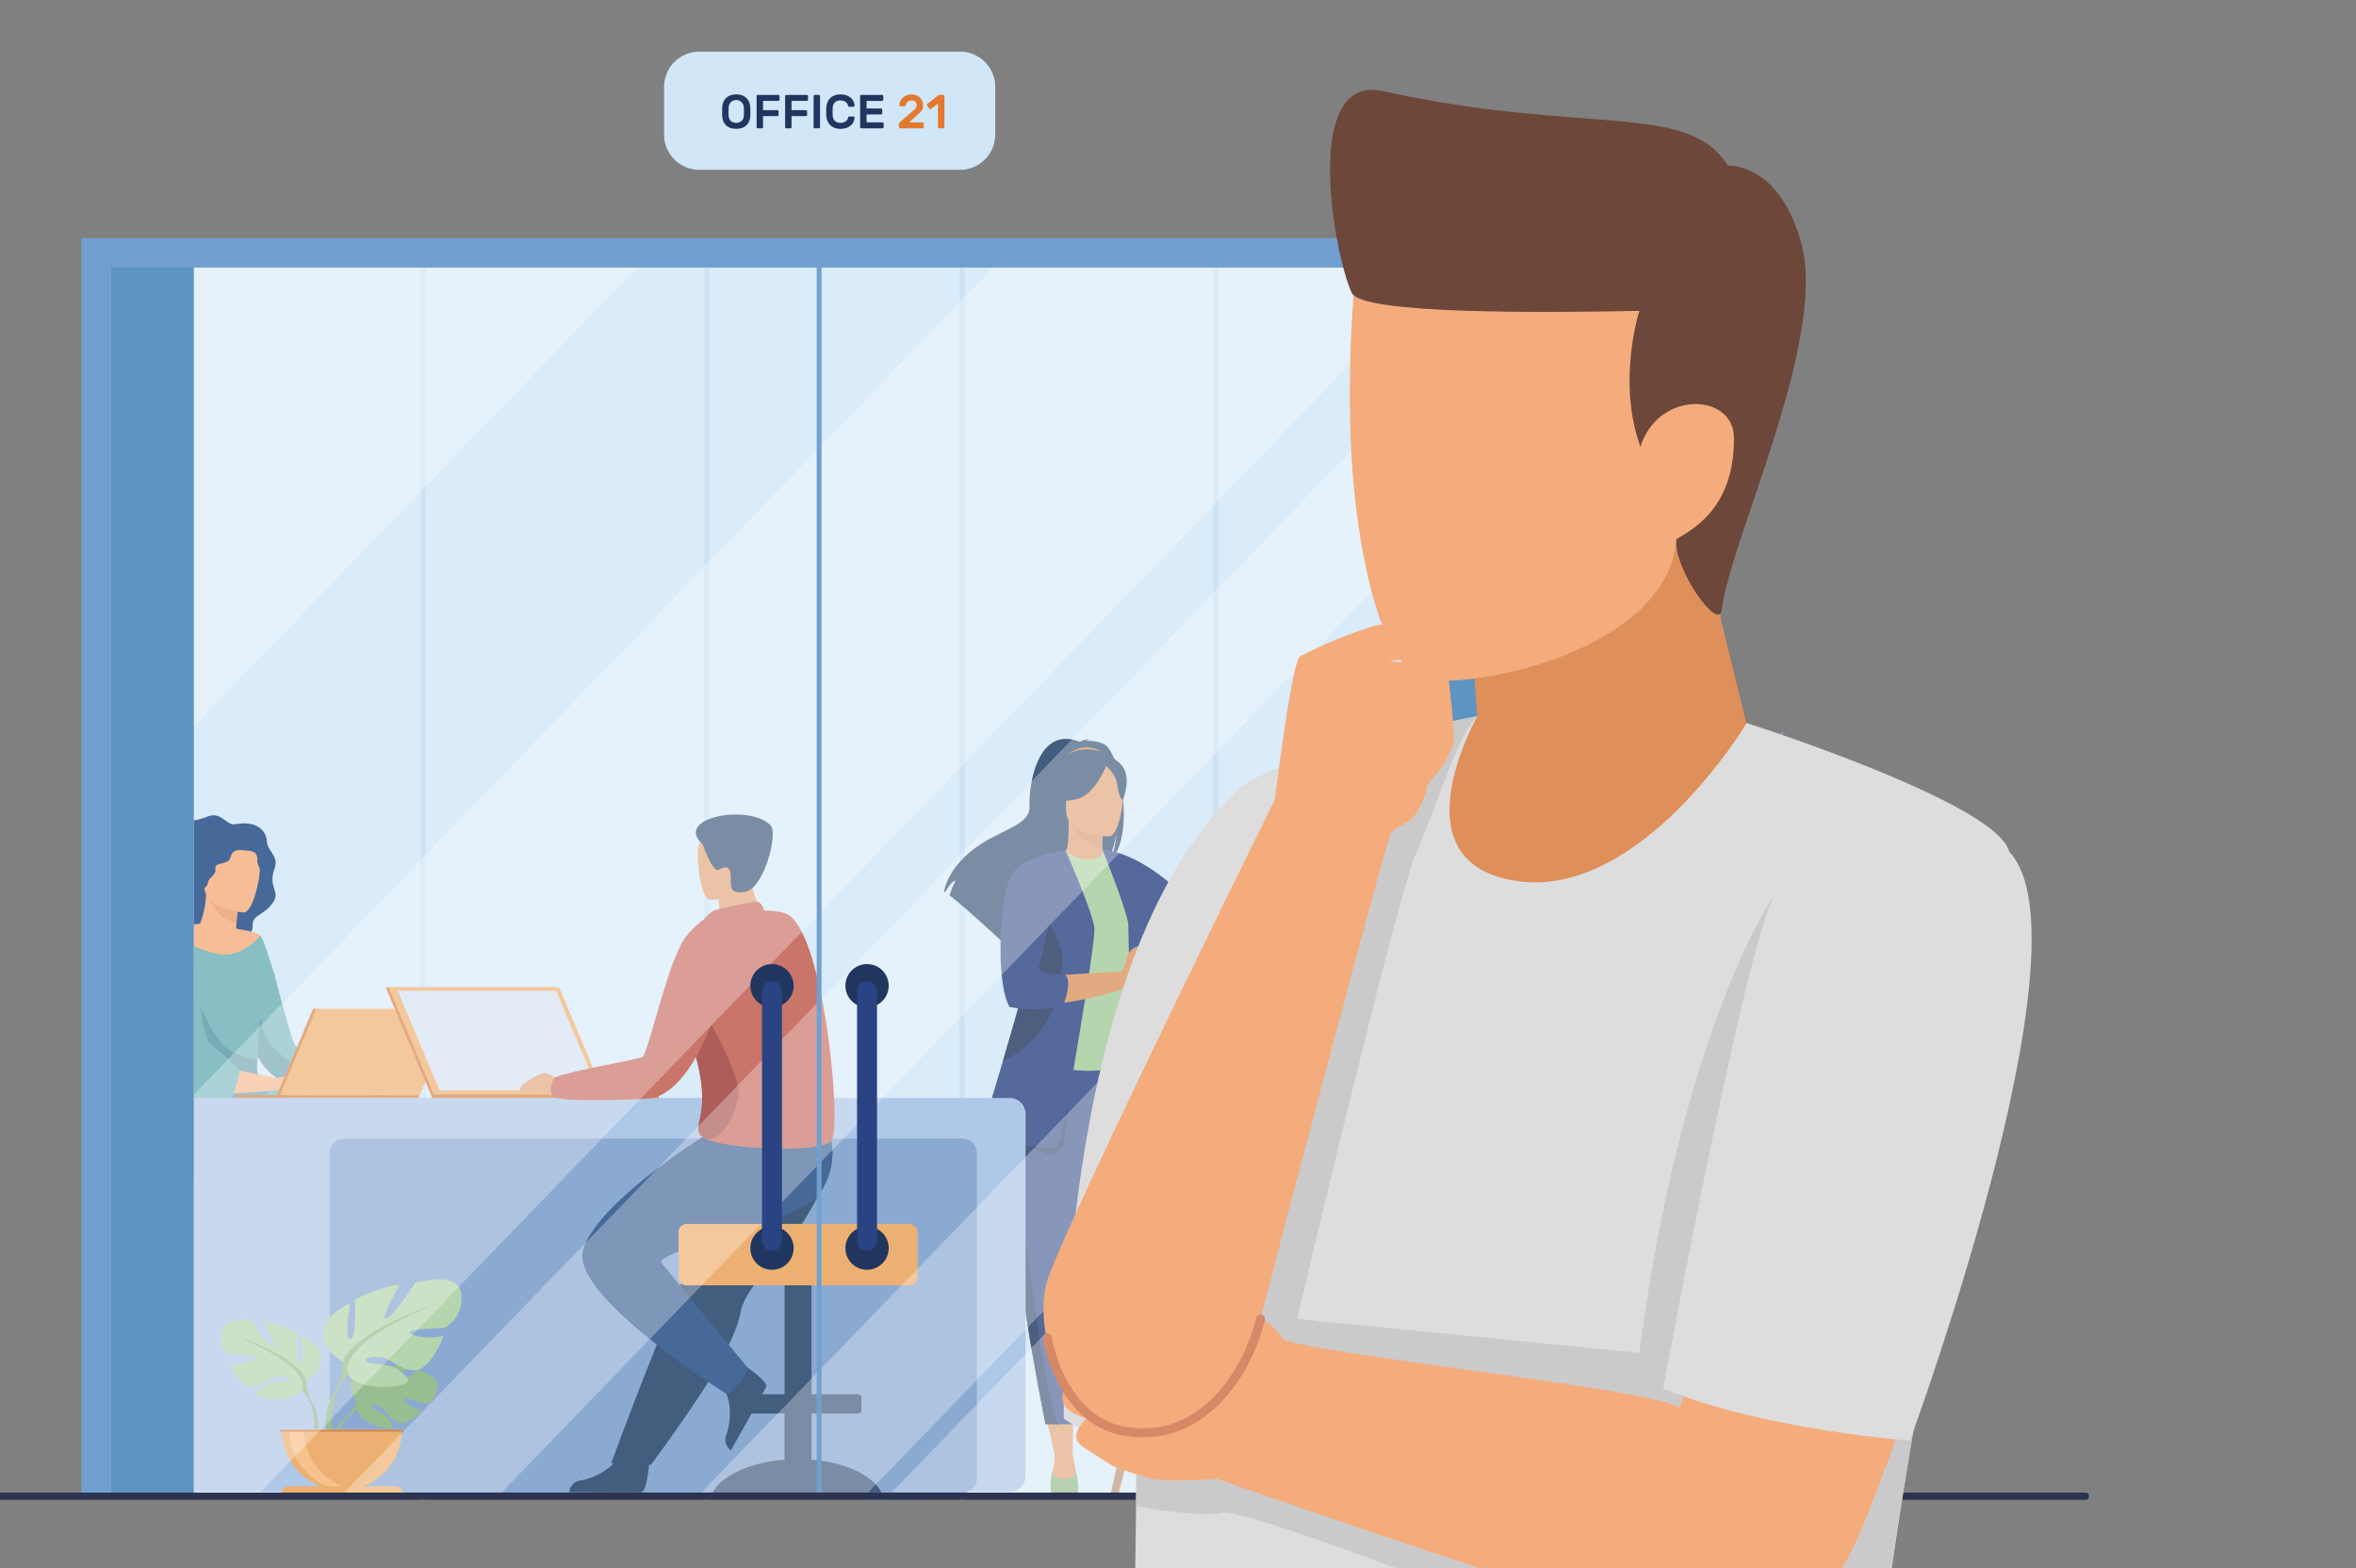<svg xmlns="http://www.w3.org/2000/svg" xmlns:xlink="http://www.w3.org/1999/xlink" width="320" height="213" viewBox="0 0 320 213">
  <rect x="0" y="0" width="320" height="213" fill="#808080" stroke="none"/>
  <defs>
    <clipPath id="clip-path">
      <rect id="長方形_15436" data-name="長方形 15436" width="320" height="213" transform="translate(800 960)" fill="red" opacity="0"/>
    </clipPath>
    <clipPath id="clip-path-2">
      <rect id="長方形_14942" data-name="長方形 14942" width="406.952" height="301.306" fill="rgba(0,0,0,0)"/>
    </clipPath>
    <clipPath id="clip-path-3">
      <rect id="長方形_14920" data-name="長方形 14920" width="320" height="213.333" transform="translate(86.952 5.527)" fill="none"/>
    </clipPath>
    <clipPath id="clip-path-4">
      <rect id="長方形_14932" data-name="長方形 14932" width="169.933" height="167.073" transform="translate(113.295 42.012)" fill="rgba(0,0,0,0)"/>
    </clipPath>
    <clipPath id="clip-path-5">
      <rect id="長方形_14941" data-name="長方形 14941" width="320" height="213.332" transform="translate(86.952 5.528)" fill="rgba(0,0,0,0)"/>
    </clipPath>
    <clipPath id="clip-path-6">
      <rect id="長方形_14934" data-name="長方形 14934" width="169.86" height="166.372" transform="translate(113.277 42.011)" fill="rgba(0,0,0,0)"/>
    </clipPath>
    <clipPath id="clip-path-7">
      <rect id="長方形_14935" data-name="長方形 14935" width="149.393" height="154.65" transform="translate(133.744 53.733)" fill="rgba(0,0,0,0)"/>
    </clipPath>
    <clipPath id="clip-path-8">
      <rect id="長方形_14936" data-name="長方形 14936" width="100.9" height="104.45" transform="translate(182.237 103.933)" fill="rgba(0,0,0,0)"/>
    </clipPath>
    <clipPath id="clip-path-9">
      <rect id="長方形_14937" data-name="長方形 14937" width="169.735" height="166.372" transform="translate(113.277 42.011)" fill="rgba(0,0,0,0)"/>
    </clipPath>
    <clipPath id="clip-path-10">
      <rect id="長方形_14938" data-name="長方形 14938" width="75.055" height="77.696" transform="translate(208.082 130.687)" fill="rgba(0,0,0,0)"/>
    </clipPath>
    <clipPath id="clip-path-11">
      <rect id="長方形_14939" data-name="長方形 14939" width="60.242" height="62.361" transform="translate(113.277 42.011)" fill="rgba(0,0,0,0)"/>
    </clipPath>
  </defs>
  <g id="マスクグループ_27" data-name="マスクグループ 27" transform="translate(-800 -960)" clip-path="url(#clip-path)">
    <g id="グループ_34874" data-name="グループ 34874" transform="translate(713.048 954.334)">
      <g id="グループ_34873" data-name="グループ 34873" clip-path="url(#clip-path-2)">
        <g id="グループ_34850" data-name="グループ 34850">
          <g id="グループ_35077" data-name="グループ 35077">
            <g id="グループ_34848" data-name="グループ 34848" style="isolation: isolate">
              <g id="グループ_34847" data-name="グループ 34847">
                <g id="グループ_34846" data-name="グループ 34846" clip-path="url(#clip-path-3)">
                  <rect id="長方形_14919" data-name="長方形 14919" width="320" height="213.333" transform="translate(86.952 5.527)" fill="none"/>
                </g>
              </g>
            </g>
            <path id="パス_42638" data-name="パス 42638" d="M370.677,116.349c-.086-30.387-13.426-60.28-35.048-79q-3.139-2.718-6.508-5.11A75.119,75.119,0,0,0,278.856,18.2C226.071,22.5,220.534.9,181.938.055,148.586-.676,102.133,5.338,58.806,46.1A211.637,211.637,0,0,0,38.668,68c-48.536,60.61-16.444,140.718-16.444,140.718l36.649.183H353.014s17.807-40.605,17.663-92.557" fill="none"/>
            <path id="パス_42640" data-name="パス 42640" d="M329.121,105.056v97l-7.525,6.7-117.669.635Z" fill="#7da7d8"/>
            <rect id="長方形_14921" data-name="長方形 14921" width="192.503" height="166.896" transform="translate(102.01 42.011)" fill="#d1e6f7"/>
            <rect id="長方形_14922" data-name="長方形 14922" width="0.714" height="167.387" transform="translate(144.073 42.011)" fill="#c1dcf3"/>
            <rect id="長方形_14923" data-name="長方形 14923" width="0.714" height="167.387" transform="translate(182.589 42.011)" fill="#c1dcf3"/>
            <rect id="長方形_14924" data-name="長方形 14924" width="0.714" height="167.387" transform="translate(217.257 42.011)" fill="#c1dcf3"/>
            <rect id="長方形_14925" data-name="長方形 14925" width="0.714" height="167.387" transform="translate(251.737 42.011)" fill="#c1dcf3"/>
            <rect id="長方形_14926" data-name="長方形 14926" width="11.285" height="166.895" transform="translate(283.228 42.011)" fill="#5d94c1"/>
            <rect id="長方形_14927" data-name="長方形 14927" width="11.285" height="166.895" transform="translate(102.01 42.011)" fill="#5d94c1"/>
            <path id="パス_42641" data-name="パス 42641" d="M217.356,28.732H181.922a4.787,4.787,0,0,1-4.774-4.773V17.452a4.788,4.788,0,0,1,4.774-4.774h35.434a4.787,4.787,0,0,1,4.773,4.774v6.507a4.787,4.787,0,0,1-4.773,4.773" fill="#d1e6f7"/>
            <rect id="長方形_14928" data-name="長方形 14928" width="193.438" height="3.999" transform="translate(102.009 38.012)" fill="#71a0d0"/>
            <rect id="長方形_14929" data-name="長方形 14929" width="4" height="170.711" transform="translate(98.01 38.012)" fill="#71a0d0"/>
            <rect id="長方形_14930" data-name="長方形 14930" width="4" height="170.711" transform="translate(294.513 38.012)" fill="#71a0d0"/>
          </g>
        </g>
        <g id="グループ_34852" data-name="グループ 34852">
          <g id="グループ_34851" data-name="グループ 34851" clip-path="url(#clip-path-4)">
            <path id="パス_42642" data-name="パス 42642" d="M228.639,196.467l1.6,6.824,2.4-.014.088-6.81Z" fill="#dc9461"/>
            <path id="パス_42643" data-name="パス 42643" d="M248.849,196.758l4.564,6.533,1.779-2.307-2.747-5.124Z" fill="#dc9461"/>
            <path id="パス_42644" data-name="パス 42644" d="M236.984,106.8a4.62,4.62,0,0,0-2.519-.487,1.177,1.177,0,0,1,.532-.254,3.868,3.868,0,0,0-1.394.367c-6-2.334-6.939,6.585-6.813,8.657s-2.015,2.749-5.135,4.381c-5.953,3.115-6.476,7.286-6.476,7.286.046.028.1.06.146.1.295-.505.9-1.454,1.416-1.6a21.621,21.621,0,0,0-.825,2.029c1.757,1.349,5.042,4.339,7.332,6.459a3.432,3.432,0,0,1,.156-1.313l.282,1.721c1.226,1.137,2.071,1.938,2.071,1.938-.152-1.675,7.5-10.511,11.488-13.158a11.741,11.741,0,0,0,1.342-4.2,11.143,11.143,0,0,1-.816,3.8c3.379-3.142,1.411-14.463-.787-15.725" fill="#13345d"/>
            <path id="パス_42645" data-name="パス 42645" d="M237.008,123.052a5.487,5.487,0,0,1-3.391.626,4.431,4.431,0,0,1-2.259-2.188c.584-.117.752-.926.74-4.406l.263.053,4.434.887s-.1,1.409-.1,2.737c0,1.115.064,2.172.317,2.291" fill="#dc9461"/>
            <path id="パス_42646" data-name="パス 42646" d="M231.994,108.257a3.52,3.52,0,0,1,4.933-.12,18.986,18.986,0,0,0-4.933.12" fill="#db823b"/>
            <path id="パス_42647" data-name="パス 42647" d="M236.8,118.023s-.1,1.41-.1,2.738c-2.481-.072-3.792-2.357-4.33-3.624Z" fill="#ce895c"/>
            <path id="パス_42648" data-name="パス 42648" d="M231.9,116.649a13.234,13.234,0,0,1-1.612-3.85c-.223-1.267.416-5.962,5.087-5.286a6.309,6.309,0,0,1,2.633,1c1.014.692,2.478,2.186.841,6.284l-.425,1.384Z" fill="#13345d"/>
            <path id="パス_42649" data-name="パス 42649" d="M254.468,199.193l-2.35.073-2.544.078a50.837,50.837,0,0,1-9.173-17.2q-.115-.369-.243-.748c-1.8-5.313-5.544-11.982-7.515-18.018-.313-.962-.6-1.867-.848-2.723-.081-.275-.16-.544-.235-.809a64.672,64.672,0,0,1-2.26-12.02l14.231.115a270.313,270.313,0,0,0,10.937,51.254" fill="#2a4483"/>
            <path id="パス_42650" data-name="パス 42650" d="M241.538,139.68c-.036,6.84.993,9.775.993,9.775a18.947,18.947,0,0,1-13.334.825c-.086-.027-5.32-1.234-5.32-1.234.121-.277,1.351-4.9,1.469-5.152a22.617,22.617,0,0,0,2.043-5.935,21.9,21.9,0,0,0,.176-5.73,46.4,46.4,0,0,0-1.756-9,45.888,45.888,0,0,0,5.875-2.028,4.56,4.56,0,0,0,3.169,1.187c1.442-.032,1.91-.655,1.835-1.336,1.537.864,2.764,1.68,2.764,1.68,1.306,2.292,3.956,4.518,4.148,8.034.047.865-2.061,8.722-2.062,8.914" fill="#a3ca9a"/>
            <path id="パス_42651" data-name="パス 42651" d="M237.624,119.281s-5.87.1-5.874-3.6-.765-6.168,2.983-6.387,4.478,1.19,4.776,2.423-.358,7.439-1.885,7.56" fill="#dc9461"/>
            <path id="パス_42652" data-name="パス 42652" d="M237.407,109.207s-1.607,4.333-4.074,4.974-3.537-.027-3.537-.027a12.488,12.488,0,0,0,1.469-4.38s4.93-2.629,6.142-.567" fill="#13345d"/>
            <path id="パス_42653" data-name="パス 42653" d="M237.008,109.559a5.225,5.225,0,0,1,1.493,1.908c.293.941.424,2.877.983,2.811,0,0,1.211-2.945-.15-4.611-1.443-1.767-2.326-.108-2.326-.108" fill="#13345d"/>
            <path id="パス_42654" data-name="パス 42654" d="M230.163,202.909a6.63,6.63,0,0,1-.306,2.8s-.393,1.81,1.372,1.843,2.2-.134,2-1.244-.58-3.029-.58-3.029Z" fill="#dc9461"/>
            <path id="パス_42655" data-name="パス 42655" d="M233.408,208.4a1.166,1.166,0,0,1-.112.059H229.8a.8.8,0,0,1-.1-.059,8.738,8.738,0,0,1,.128-2.617c2.021,1.85,3.286-.046,3.286-.046a9.471,9.471,0,0,1,.29,2.663" fill="#7eac76"/>
            <path id="パス_42656" data-name="パス 42656" d="M259.444,206.631a49.83,49.83,0,0,1-4.252-5.647l-2.419,1.252,5.407,5.13,1.266-.168Z" fill="#dc9461"/>
            <path id="パス_42657" data-name="パス 42657" d="M261.463,208.526h-4.452a6.406,6.406,0,0,1-1.327-2.078,2.18,2.18,0,0,0-1.473-.994v3.037h-.923l-.875-3.229c-.575-1.069-.045-2.039.36-2.883.471,0,1.74.324,4.143,3.06a3.136,3.136,0,0,0,2.528,1.191.211.211,0,0,0,.036.019,3.246,3.246,0,0,1,1.983,1.877" fill="#7eac76"/>
            <path id="パス_42658" data-name="パス 42658" d="M236.688,121.051s3.4,8.475,3.5,10.19.4,28.049.4,28.049-.2,1.211,2.1.706a7.655,7.655,0,0,0,2.9-1.009s-2.2-16.244-1.6-21.894-4.6-14.865-4.6-14.865Z" fill="#2a4483"/>
            <path id="パス_42659" data-name="パス 42659" d="M252.117,199.266l-2.544.079a50.858,50.858,0,0,1-9.172-17.2q-.115-.369-.244-.747c-1.8-5.313-5.544-11.982-7.514-18.019-.314-.961-.6-1.866-.848-2.723-.081-.274-.16-.544-.235-.809l2.1-1.606s6.292,10.291,8.24,19.976c1.692,8.412,8.468,18.535,10.222,21.052" fill="#21365f"/>
            <path id="パス_42660" data-name="パス 42660" d="M279.285,209.029h-.176a.457.457,0,0,1-.442-.56l21.87-96.8h3.09L279.7,208.706a.424.424,0,0,1-.411.323" fill="#ad7d5c"/>
            <path id="パス_42661" data-name="パス 42661" d="M238.448,209.029h-.177a.456.456,0,0,1-.441-.56l21.87-96.8h3.09l-23.931,97.033a.424.424,0,0,1-.411.323" fill="#ad7d5c"/>
            <path id="パス_42662" data-name="パス 42662" d="M275.979,208.591l-14.19-96.918H265.3l11.588,96.9a.414.414,0,0,1-.4.454h0a.5.5,0,0,1-.505-.436" fill="#c08d6b"/>
            <path id="パス_42663" data-name="パス 42663" d="M261.789,111.673l-.966,4.393,14.58,92.286a.789.789,0,0,0,.795.675h.289Z" fill="#8d5f3f"/>
            <path id="パス_42664" data-name="パス 42664" d="M314.738,208.591l-13.767-96.918h3.09l11.587,96.9a.413.413,0,0,1-.4.454h0a.5.5,0,0,1-.505-.436" fill="#c08d6b"/>
            <path id="パス_42665" data-name="パス 42665" d="M300.971,111.673l-1.388,4.393,14.579,92.286a.789.789,0,0,0,.8.675h.289Z" fill="#8d5f3f"/>
            <path id="パス_42666" data-name="パス 42666" d="M305.428,148.413H266.556l.208-2.354h38.872Z" fill="#8d5f3f"/>
            <path id="パス_42667" data-name="パス 42667" d="M249.287,169.518H247.4l13.071-57.845h1.321Z" fill="#ad7d5c"/>
            <path id="パス_42668" data-name="パス 42668" d="M290.418,169.518h-44.2l13.231-57.845h44.619Z" fill="#e0ba9b"/>
            <path id="パス_42669" data-name="パス 42669" d="M288.76,165.916H248.382l12.088-52.848h40.764Z" fill="#e7f0f9"/>
            <path id="パス_42670" data-name="パス 42670" d="M233.875,179.115c.036,4.71-.2,15.538-.807,20.02h-2.253c-1.246,0-1.867-.018-1.867-.018-1.524-7.794-2.607-14.243-3.4-19.8-.648-4.561-1.223-8.47-1.665-11.836-.446-3.387-.756-6.223-.866-8.619-.017-.378-.03-.745-.037-1.1s-.009-.706-.006-1.044l12.295-1.211c-.154,8.252-1.418,20.872-1.4,23.609" fill="#2a4483"/>
            <path id="パス_42671" data-name="パス 42671" d="M230.814,199.136c-1.246,0-1.867-.018-1.867-.018-1.523-7.794-2.607-14.243-3.4-19.8-.647-4.561-1.223-8.471-1.665-11.836-.446-3.387-.755-6.223-.866-8.62l4.512,2.681s-2.88,1.026-1.781,8.795,3.534,27.7,5.063,28.8" fill="#21365f"/>
            <path id="パス_42672" data-name="パス 42672" d="M231.4,158.785s-.866,3.161-3.863,2.757a35.831,35.831,0,0,1-7.257-2.219s1.28-4.088,2.872-9.457c1.928-6.5,4.315-14.881,5.439-20.167a32.7,32.7,0,0,0,.611-3.6l2.487-4.873s3.706,8.4,3.906,10.522-4.195,27.04-4.195,27.04" fill="#2a4483"/>
            <path id="パス_42673" data-name="パス 42673" d="M228.4,131.43l3.281-10.206a50.305,50.305,0,0,0-6.224,2.3,14.709,14.709,0,0,0-2.105,5.6s-.85,9.379,1.048,12.809c0,0,5.993,1.211,15.582-2.119V137.6s-10.488.555-12.635.807Z" fill="#dc9461"/>
            <path id="パス_42674" data-name="パス 42674" d="M231.262,136.185c-.134,3.43-.933,10.089-8.058,13.654-.018.009-.038.019-.057.027,1.928-6.5,4.314-14.88,5.439-20.166,1.309,1.975,2.749,4.6,2.676,6.485" fill="#21365f"/>
            <path id="パス_42675" data-name="パス 42675" d="M231.684,121.224s-6.082.433-7.547,3.729-1.931,14.259-.067,17.488a16.821,16.821,0,0,0,7.107-.119l.168-.033s1.448-3.581.15-4.287c0,0-3.829.2-3.429-1.077s3.618-15.7,3.618-15.7" fill="#2a4483"/>
            <path id="パス_42676" data-name="パス 42676" d="M238.91,138.188a5.315,5.315,0,0,0,1.014-2.067,2.234,2.234,0,0,1,2.173-2.01c1.442-.192,2.062-.212,2.058.2a10.88,10.88,0,0,1-3.247,4.99c-2.07,1.712-2-1.111-2-1.111" fill="#dc9461"/>
            <path id="パス_42677" data-name="パス 42677" d="M125.4,147.606l-.772,4.063c2.933,1.493,10.193,1.563,10.193,1.563l.082-1.445s-9.2-3.594-9.5-4.181" fill="#ea9c68"/>
            <path id="パス_42678" data-name="パス 42678" d="M134.139,151.561a20.867,20.867,0,0,1,3.535.178c.323.216,1.957,2.344,1.694,2.661a1.728,1.728,0,0,1-1.957-.045c-.846-.469-2.771-.979-3.04-1.5a3.053,3.053,0,0,1-.232-1.3" fill="#f4ac7c"/>
            <path id="パス_42679" data-name="パス 42679" d="M123.195,119.782s-.227-2.9-4.363-2.15c-1.093.2-1.845-1.77-3.634-1.069-3.855,1.512-4.081-.483-5.195,2.317-.466,1.172-3.431,2.536-2.526,4.562s-.609,3.388.455,4.975c.551.821.327,2.29,2.926,2.342,1.294.026,3.31,2.448,4.762,2.888s5.815-.194,5.65-2.207c-.128-1.571,1.685-1.44,2.8-3.246.974-1.578-.764-1.975.165-4.526.681-1.87-1.093-2.326-1.039-3.886" fill="#194381"/>
            <path id="パス_42680" data-name="パス 42680" d="M145.931,191.232c-.089.972,1.25,1.208,2.8,1.286s1.082.4,3.208.788,2.977-.2,3.13-.489c.137-.258-.851-.66-1.9-1.115l-.4-.174c-1.185-.526-1.85-1.6-2.774-2.6-.875-.943-1.706-3.962-1.706-3.962l-2.888-.623s.811,2.717,1.092,3.877a3.627,3.627,0,0,1-.295,2.025,3.87,3.87,0,0,0-.266.982" fill="#f4ac7c"/>
            <path id="パス_42681" data-name="パス 42681" d="M148.732,192.518c1.551.078,1.082.4,3.207.788s2.977-.2,3.131-.489c.137-.257-.851-.66-1.9-1.115l-.016.018a5.993,5.993,0,0,1-3.22.039c-1.406-.385-2.765-1.234-3.733-1.508a3.851,3.851,0,0,0-.266.981c-.089.972,1.25,1.208,2.8,1.286" fill="#bd5245"/>
            <path id="パス_42682" data-name="パス 42682" d="M120.634,154.834s15.728.344,19.341,2.647,9.408,29.132,9.408,29.132a2.34,2.34,0,0,1-1.157.377,9.616,9.616,0,0,1-2.378-.36s-8.328-12-8.915-15.028-.443-5.722-1.779-5.795-17.986,2.045-20.505-2.437a10.42,10.42,0,0,1-.436-8.918Z" fill="#13345d"/>
            <path id="パス_42683" data-name="パス 42683" d="M139.327,191.341c-.089.972,1.25,1.208,2.8,1.286s1.082.4,3.208.787,2.976-.2,3.13-.488c.137-.258-.851-.66-1.9-1.115l-.4-.174c-1.185-.526-1.85-1.6-2.774-2.595-.875-.943-1.706-3.962-1.706-3.962l-2.888-.623s.811,2.717,1.092,3.877a3.627,3.627,0,0,1-.295,2.025,3.859,3.859,0,0,0-.266.982" fill="#f4ac7c"/>
            <path id="パス_42684" data-name="パス 42684" d="M142.128,192.627c1.551.078,1.082.4,3.208.788s2.976-.2,3.13-.489c.137-.257-.851-.66-1.9-1.115l-.016.018a5.99,5.99,0,0,1-3.219.039c-1.406-.385-2.766-1.234-3.734-1.508a3.851,3.851,0,0,0-.266.981c-.089.972,1.25,1.208,2.8,1.286" fill="#bd5245"/>
            <path id="パス_42685" data-name="パス 42685" d="M114.152,154.834s17.049.815,20.57,3.259S143,187.573,143,187.573a2.34,2.34,0,0,1-1.17.331,9.6,9.6,0,0,1-2.363-.454s-7.859-12.322-8.328-15.367-.223-5.735-1.555-5.86-18.051,1.336-20.395-3.242,4.963-8.147,4.963-8.147" fill="#194381"/>
            <path id="パス_42686" data-name="パス 42686" d="M109.049,132.831l.022-.026a2.639,2.639,0,0,1,.475-.42l.006,0h0a9.535,9.535,0,0,1,3.881-1.193h0s.272-.026.7-.046a13.118,13.118,0,0,0,.813-3.967l.247.068,4.148,1.124s-.184,1.329-.27,2.588c-.019.276-.033.548-.039.8.12.045.231.088.329.129h0s2.372.283,2.933.892,1.684,4.668,1.966,5.386l-15.97.263s-.4-4.214.754-5.6" fill="#f4ac7c"/>
            <path id="パス_42687" data-name="パス 42687" d="M108.459,161.685c1.924.184,8.485-3.842,10.5-5.033a10.024,10.024,0,0,1,3.31-.971c1.506-.249,2.913-.417,3.364-.96.536-.649-1.04-1.366-2.307-2.11a3.507,3.507,0,0,1-1.374-1.143,4.434,4.434,0,0,1-.034-1.8v0c.016-.157.036-.322.057-.491a7.875,7.875,0,0,0,3.307,3.358c.915.224,1.863-.8,2.562-1.777.521-.732.9-1.437,1.023-1.572.283-.315-1.139-.942-1.722-1.413s-2.874-9.6-2.874-9.6c-.283-.72-1.4-4.776-1.966-5.387,0,0-2.189,2.7-5.027,2.545-2.818-.152-7.644-2.9-7.718-2.942h0l-.006,0-.5.448c-1.155,1.38-.754,5.6-.754,5.6s2.208,9.833,2.208,10.825c0,1.82-1.489,6-2.2,9.017-.452,1.908-.592,3.345.154,3.416" fill="#69afb6"/>
            <path id="パス_42688" data-name="パス 42688" d="M119.346,128.365s-.184,1.33-.27,2.588c-2.348-.225-3.448-2.476-3.878-3.712Z" fill="#ea9c68"/>
            <path id="パス_42689" data-name="パス 42689" d="M120.053,129.61s-5.572-.282-5.344-3.784-.339-5.9,3.228-5.865,4.171,1.414,4.376,2.6-.805,7.031-2.26,7.048" fill="#f4ac7c"/>
            <path id="パス_42690" data-name="パス 42690" d="M123.32,152.61c1.438,2.479-3.9,3.224-4.788,3.749-2.009,1.19-8.15,5.509-10.073,5.326-.746-.071-.606-1.509-.156-3.417.712-3.012,2.2-7.2,2.2-9.015a53.2,53.2,0,0,1,.763-6.029l2.314-2.245s2.482,6.476,4.846,7.537a19.762,19.762,0,0,0,3.484,1.146,4.444,4.444,0,0,0,.036,1.8,3.464,3.464,0,0,0,1.373,1.143" fill="#5796a5"/>
            <path id="パス_42691" data-name="パス 42691" d="M112.57,134.77s-1.826-2.859-3.739-.555,1.36,18.768,4.2,19.614c3.149.939,12.249-.151,12.249-.151l-.176-1.436s-9.686-1.876-10.089-2.4-1.435-14.807-2.441-15.073" fill="#f4ac7c"/>
            <path id="パス_42692" data-name="パス 42692" d="M120.287,121.208s-1.332-.314-1.767.34-.124,1.021-1.1,1.3-1.3.256-1.2.942-.976,1.2-1.023,1.747a.955.955,0,0,1-.92.863c-.428.04-.233-7.084,1.418-7.4a5.515,5.515,0,0,1,3.731.451,4.692,4.692,0,0,1,.861,1.76" fill="#194381"/>
            <path id="パス_42693" data-name="パス 42693" d="M120.287,121.208s1.295-.091,1.528.654-.077.923.253,1.374a1.8,1.8,0,0,1,.139,1.252s2.562-4.765-.139-5.079-2.629.242-1.781,1.8" fill="#194381"/>
            <path id="パス_42694" data-name="パス 42694" d="M119.5,151.055s-.523,4.833-3.165,5.385-6.4-2.078-7.612-10.608-1.26-12.855,1.537-12.639,3.892,2.76,3.821,5.793c-.074,3.153.384,7.813,1.666,8.655a34.13,34.13,0,0,1,3.753,3.414" fill="#69afb6"/>
            <path id="パス_42695" data-name="パス 42695" d="M121.913,149.663v0c.016-.157.036-.322.057-.491a7.867,7.867,0,0,0,3.306,3.358c.916.225,1.864-.8,2.563-1.777-1.307-.672-4.9-2.777-5.239-5.787-.415-3.686-.689,4.7-.689,4.7Z" fill="#5796a5"/>
            <path id="パス_42696" data-name="パス 42696" d="M124.31,152.156a20.905,20.905,0,0,1,3.51-.463c.356.155,2.34,1.953,2.137,2.313a1.729,1.729,0,0,1-1.934.308c-.915-.308-2.9-.462-3.255-.925a3.039,3.039,0,0,1-.458-1.233" fill="#f4ac7c"/>
            <path id="パス_42697" data-name="パス 42697" d="M125.287,154.43h-.737l4.926-11.724h.737Z" fill="#ce6518"/>
            <path id="パス_42698" data-name="パス 42698" d="M124.964,154.43h18.984l4.926-11.724H129.89Z" fill="#e79e4f"/>
            <path id="パス_42699" data-name="パス 42699" d="M118.98,154.807H143.8l.15-.377H118.98Z" fill="#ce6518"/>
            <path id="パス_42700" data-name="パス 42700" d="M224.079,154.808H94.886A2.189,2.189,0,0,0,92.715,157v49.112a2.189,2.189,0,0,0,2.171,2.193H224.079a2.189,2.189,0,0,0,2.171-2.193V157a2.189,2.189,0,0,0-2.171-2.193" fill="#9cbae1"/>
            <path id="パス_42701" data-name="パス 42701" d="M217.69,160.332H133.682a1.969,1.969,0,0,0-1.953,1.973v44.172a1.968,1.968,0,0,0,1.953,1.972H217.69a1.968,1.968,0,0,0,1.953-1.972V162.3a1.969,1.969,0,0,0-1.953-1.973" fill="#6e95c7"/>
            <path id="パス_42702" data-name="パス 42702" d="M143.658,191.809s-2.85,2.14-3.4,2.011,2.082-2.311,2.082-2.311c-.992-.482-4.079-.18-4.079-.18s-.705,2.647-1.212,2.383.738-2.216.738-2.216a5.222,5.222,0,0,0-2.462.762c-1.857,1.481.122,3.812.122,3.812a5.7,5.7,0,0,1-1.554,2.2,4.958,4.958,0,0,0-1.791,3.485l.3.028a8.668,8.668,0,0,1,1.358-3.066c.034-.036.083-.087.144-.149.143-.134.243-.234.31-.308a4.446,4.446,0,0,1,1.328-1.014.542.542,0,0,1-.012-.148c0,.048.008.1.012.148.1,1.178,2.363,2.207,3.755,2.419s.962-.366.482-1.224-2-1.241-2.344-1.635.37-.4,1.209-.009.953,1.419,2.3,2.07,3.371-1.6,3.371-1.6c-1.072-.055-2.6-1.231-2.549-1.591s2.6.621,3.035.668,1.425-.5,1.578-2.27-2.719-2.263-2.719-2.263" fill="#7eac76"/>
            <path id="パス_42703" data-name="パス 42703" d="M128.524,193.138s3.148-1.781,1.679-4.2a6.275,6.275,0,0,0-2.434-1.865s.671,3.6,0,3.689-.462-4.069-.462-4.069-3.315-1.611-4.616-1.484c0,0,2.056,3.517,1.385,3.434S121.1,185,121.1,185s-3.4-.635-3.945,1.4.336,3.053.84,3.179,3.735.085,3.651.51-2.266,1.1-3.484.72c0,0,1.343,3.349,3.106,3.18s2.308-1.272,3.4-1.357,1.889.211,1.343.508-2.392.1-3.273.855-1.6,1.222.042,1.561,4.574.128,5.162-1.144Z" fill="#a3ca9a"/>
            <path id="パス_42704" data-name="パス 42704" d="M129.363,196.233a6.818,6.818,0,0,1-.839-3.094c-1.007-3.222-9.82-6.105-9.82-6.105,11.2,4.578,9.232,7.376,9.232,7.376a5.334,5.334,0,0,1,1.069,1.677c.045.111.116.264.221.473.043.094.077.171.1.224a10.35,10.35,0,0,1,.272,3.977l.349.094a5.92,5.92,0,0,0-.584-4.622" fill="#7eac76"/>
            <path id="パス_42705" data-name="パス 42705" d="M133.531,190.683s-4.149-2.347-2.213-5.532a8.244,8.244,0,0,1,3.209-2.458s-.885,4.749,0,4.861.608-5.364.608-5.364,4.37-2.124,6.085-1.956c0,0-2.71,4.638-1.825,4.526s3.927-4.8,3.927-4.8,5.471-1.641,6.19,1.041a4.552,4.552,0,0,1-2.1,4.993c-.664.168-4.923.112-4.813.671s2.983.946,4.587.444c0,0-1.766,4.92-4.089,4.7s-3.042-1.677-4.481-1.789-2.489.28-1.77.671,3.153.128,4.315,1.126,2.1,1.612-.055,2.059-6.03.168-6.805-1.509Z" fill="#a3ca9a"/>
            <path id="パス_42706" data-name="パス 42706" d="M146.476,182.637s-11.617,3.8-12.945,8.046a8.978,8.978,0,0,1-1.106,4.079,7.856,7.856,0,0,0-.972,6.232l.663-.264a13.635,13.635,0,0,1,.357-5.241c.031-.07.076-.172.133-.3.138-.274.232-.476.291-.623a7.021,7.021,0,0,1,1.409-2.21s-2.6-3.688,12.17-9.723" fill="#7eac76"/>
            <path id="パス_42707" data-name="パス 42707" d="M133.391,208.109a8.168,8.168,0,0,0,8.127-8.209H125.264a8.168,8.168,0,0,0,8.127,8.209" fill="#e79e4f"/>
            <path id="パス_42708" data-name="パス 42708" d="M135.391,208.046a8.022,8.022,0,0,1-1.01.063,8.168,8.168,0,0,1-8.126-8.209h2.019a8.182,8.182,0,0,0,7.117,8.146" fill="#f6b373"/>
            <path id="パス_42709" data-name="パス 42709" d="M140.628,207.545H126.155a1.008,1.008,0,0,0-1,1.013h16.479a1.008,1.008,0,0,0-1-1.013" fill="#e79e4f"/>
            <path id="パス_42710" data-name="パス 42710" d="M141.579,199.9H125.122a.126.126,0,0,0,0,.252h16.457a.126.126,0,0,0,0-.252" fill="#ce6518"/>
            <path id="パス_42711" data-name="パス 42711" d="M168.617,154.332H145.464l-6.112-14.546h23.153Z" fill="#ce6518"/>
            <path id="パス_42712" data-name="パス 42712" d="M169.019,154.332H145.866l-6.112-14.546h23.153Z" fill="#e79e4f"/>
            <path id="パス_42713" data-name="パス 42713" d="M168.169,153.771H146.654l-5.68-13.517h21.515Z" fill="#cddcf0"/>
            <path id="パス_42714" data-name="パス 42714" d="M176.443,154.8H145.65l-.185-.468h30.978Z" fill="#ce6518"/>
            <path id="パス_42715" data-name="パス 42715" d="M188.967,125.44a2.869,2.869,0,0,0,.141-.82c.1-3.512.9-5.844-2.661-6.157s-4.29,1.006-4.607,2.17.136,7.084,1.584,7.241a9.909,9.909,0,0,0,1.129-.033c.031.386.085,1.054.145,1.79.115,1.406.252,3.054.292,3.432l3.935-.2L191,130.253a11.631,11.631,0,0,1-2.037-4.813" fill="#dc9461"/>
            <path id="パス_42716" data-name="パス 42716" d="M196.622,170.717a33.315,33.315,0,0,1-2.589,3.741c-2.848,3.633-5.949,6.628-6.489,9.458a12.864,12.864,0,0,1-.5,1.812c-.225.649-.5,1.331-.826,2.036a62.915,62.915,0,0,1-4.821,8.325c-3.12,4.669-6.054,8.566-6.054,8.566l-5.38-.232c.215-.544,2.562-6.992,5.7-14.872,1.275-3.2,2.63-6.6,3.938-9.882q.261-.657.521-1.307c.4-1,.793-1.993,1.177-2.955,2.948-7.4,5.3-13.29,5.3-13.29s11.78-4.508,13-1.587c1.009,2.408.187,4.768-2.977,10.187" fill="#13345d"/>
            <path id="パス_42717" data-name="パス 42717" d="M175.174,203.826s-.275,4.485-1.134,4.549c-.114.008-4.357.008-4.357.008l-5.415-.031a1.769,1.769,0,0,1,1.618-1.6c1.583-.279,4.233-1.4,5.192-3.516,1.008-2.223,4.1.587,4.1.587" fill="#13345d"/>
            <path id="パス_42718" data-name="パス 42718" d="M187.633,190.855s3.741,2.429,3.379,3.218c-.048.1-2.117,3.846-2.117,3.846l-2.668,4.761a1.782,1.782,0,0,1-.59-2.206c.53-1.532.851-4.416-.509-6.292-1.429-1.974,2.5-3.327,2.5-3.327" fill="#13345d"/>
            <path id="パス_42719" data-name="パス 42719" d="M184.1,129.281c.086-.032,5.319-1.3,5.869-1.081s.826,1.328.826,1.328l-8.529,1.482a4.213,4.213,0,0,1,1.834-1.729" fill="#bd5245"/>
            <path id="パス_42720" data-name="パス 42720" d="M182.371,120.324s1.378,3.885,2.148,3.5,1.474-.712,1.666.518-.577,2.914,1.988,2.461,4.473-7.947,3.462-9c-2.917-3.043-13.271-1.068-9.264,2.526" fill="#13345d"/>
            <path id="パス_42721" data-name="パス 42721" d="M182.363,160.111s-14.581,9.17-16.231,15.423,19.67,19.591,19.67,19.591,2.338-2.084,2.751-3.612c0,0-9.637-11.663-11.728-14.278-1.284-1.6,18.984-5.558,21.46-9.449a9.592,9.592,0,0,0,1.589-7.163Z" fill="#194381"/>
            <path id="パス_42722" data-name="パス 42722" d="M163.372,152.928s-1.772-1.683-2.616-1.506a8.957,8.957,0,0,0-2.876,1.647c-.279.326-.529.857.178.984s.744.146.744.146a7.122,7.122,0,0,1,1.71-.4c.272.084,1.213,1.03,1.981.6a2.087,2.087,0,0,0,.879-1.477" fill="#dc9461"/>
            <path id="パス_42723" data-name="パス 42723" d="M199.874,160.623c-1.407,1.68-13.385,1.242-16.894-.176a2.5,2.5,0,0,1-.618-.335c-2.063-1.668,2.594-3.133-2.613-15.841l-.008-.019c-3.273-9.407,1.036-12.138,2.548-13.527,0,0,7.313-2.244,11.3-1,5.181,1.622,7.795,29.088,6.282,30.894" fill="#bd5245"/>
            <path id="パス_42724" data-name="パス 42724" d="M187.28,154.386c-.237,1.73-1.615,6-4.3,6.061a2.472,2.472,0,0,1-.617-.335c-2.064-1.668,2.593-3.132-2.614-15.841l-.007-.018c.87-.6,2.28-1.289,3.2-.242,1.406,1.6,4.585,8.583,4.341,10.375" fill="#993631"/>
            <path id="パス_42725" data-name="パス 42725" d="M182.266,131.01s-2.176,1.178-3.723,5c-1.6,3.956-3.725,12.825-4.31,13.211s-9.367,1.784-11.981,2.812c0,0-1.028,1.859-.056,2.627s12.733.345,13.445.16c5.938-1.554,9.058-13.387,9.766-15.205s-3.141-8.608-3.141-8.608" fill="#bd5245"/>
            <path id="パス_42726" data-name="パス 42726" d="M197.177,203.943v-6.266h6.334a.452.452,0,0,0,.449-.453v-1.705a.452.452,0,0,0-.449-.453h-6.334V174.874a1.2,1.2,0,0,0-1.193-1.2h-1.279a1.2,1.2,0,0,0-1.193,1.2v20.192h-6.334a.452.452,0,0,0-.449.453v1.705a.452.452,0,0,0,.449.453h6.334v6.266c-4.678.357-8.678,2.242-9.729,4.44h22.872c-1.052-2.2-4.8-4.083-9.478-4.44" fill="#13345d"/>
            <path id="パス_42727" data-name="パス 42727" d="M210.477,171.925H180.212a1.109,1.109,0,0,0-1.1,1.111v6.115a1.109,1.109,0,0,0,1.1,1.111h30.265a1.109,1.109,0,0,0,1.1-1.111v-6.115a1.109,1.109,0,0,0-1.1-1.111" fill="#e79e4f"/>
            <path id="パス_42728" data-name="パス 42728" d="M249.8,129.518c-2.089-2.465-7.5-7.811-13.087-8.467l4.82,9.485a4.2,4.2,0,0,0,1.7,2.572,27.805,27.805,0,0,0,7.941,3.347,41.654,41.654,0,0,0,7.125-4.373c1.291-.956,3.561-4.6,3.561-4.6l-.612-2.069s-3.853,2.176-5.23,2.8c-.784.358-2.59,1.212-3.863,1.815a1.972,1.972,0,0,1-2.353-.512" fill="#2a4483"/>
            <path id="パス_42729" data-name="パス 42729" d="M261.246,125.411a3.669,3.669,0,0,1,4.106-2.587c.377.119,1.476.562.774,1.751-.519.876-.743.424-1.558,1.6a2.586,2.586,0,0,1-2.71,1.3Z" fill="#dc9461"/>
            <path id="パス_42730" data-name="パス 42730" d="M262.85,118.41l5.191,1.734-1.043.877,4.492,4.749,3.937-3.414,15.714,13.006-.138,0h-3.915l-11.623-9.619-4.15,3.6-6.3-6.657-1.124.947Z" fill="#6994cd"/>
            <path id="パス_42731" data-name="パス 42731" d="M262.89,150.837a9.3,9.3,0,0,1,8.493-9.945,9.123,9.123,0,0,1,9.709,8.606,9.3,9.3,0,0,1-8.492,9.946,9.125,9.125,0,0,1-9.71-8.607" fill="#d87d16"/>
            <path id="パス_42732" data-name="パス 42732" d="M261.932,150.357a9.3,9.3,0,0,1,8.493-9.945,9.124,9.124,0,0,1,9.709,8.606,9.3,9.3,0,0,1-8.492,9.946,9.125,9.125,0,0,1-9.71-8.607" fill="#f5b341"/>
            <path id="パス_42733" data-name="パス 42733" d="M271.6,158.249a8.124,8.124,0,0,1-6.026-2.045,8.427,8.427,0,0,1-2.821-5.8,8.561,8.561,0,0,1,2.037-6.155,8.251,8.251,0,0,1,5.7-2.906,8.119,8.119,0,0,1,6.026,2.044,8.43,8.43,0,0,1,2.82,5.8,8.563,8.563,0,0,1-2.036,6.155,8.256,8.256,0,0,1-5.7,2.907m-1.076-16.4a7.758,7.758,0,0,0-5.361,2.733,8.053,8.053,0,0,0-1.915,5.788,7.925,7.925,0,0,0,2.652,5.451,7.631,7.631,0,0,0,5.667,1.922,7.754,7.754,0,0,0,5.36-2.733,8.047,8.047,0,0,0,1.916-5.787,7.931,7.931,0,0,0-2.653-5.452,7.632,7.632,0,0,0-5.666-1.922" fill="#f39f1f"/>
            <path id="パス_42734" data-name="パス 42734" d="M272.342,152.166a1.417,1.417,0,0,0-.052-.489,1.013,1.013,0,0,0-.23-.393,1.908,1.908,0,0,0-.431-.336,5,5,0,0,0-.655-.314,13.121,13.121,0,0,1-1.208-.566,4.155,4.155,0,0,1-.918-.659,2.441,2.441,0,0,1-.572-.843,2.843,2.843,0,0,1,.083-2.128,2.362,2.362,0,0,1,.594-.775,2.891,2.891,0,0,1,.891-.514,3.779,3.779,0,0,1,1.14-.22l.071-1.4,1.109.053L272.092,145a3.38,3.38,0,0,1,1.064.373,2.666,2.666,0,0,1,.794.669,2.717,2.717,0,0,1,.476.94,3.588,3.588,0,0,1,.124,1.194l-2-.094a1.743,1.743,0,0,0-.284-1.195,1.159,1.159,0,0,0-.9-.434,1.466,1.466,0,0,0-.542.064,1.015,1.015,0,0,0-.383.225.971.971,0,0,0-.233.354,1.446,1.446,0,0,0-.092.45,1.31,1.31,0,0,0,.047.443.952.952,0,0,0,.22.376,1.9,1.9,0,0,0,.435.336,6.166,6.166,0,0,0,.681.338q.66.288,1.2.583a4.164,4.164,0,0,1,.915.665,2.509,2.509,0,0,1,.572.846,2.866,2.866,0,0,1-.088,2.141,2.343,2.343,0,0,1-.6.768,2.8,2.8,0,0,1-.9.5,4.131,4.131,0,0,1-1.147.209l-.065,1.306-1.1-.051.065-1.3a4.6,4.6,0,0,1-1.1-.308,2.953,2.953,0,0,1-.924-.613,2.679,2.679,0,0,1-.618-.967,3.325,3.325,0,0,1-.182-1.364l2,.094a2.047,2.047,0,0,0,.089.784,1.3,1.3,0,0,0,.318.515,1.226,1.226,0,0,0,.475.286,2.091,2.091,0,0,0,.554.1,1.733,1.733,0,0,0,.576-.058,1.177,1.177,0,0,0,.425-.217.96.96,0,0,0,.267-.346,1.2,1.2,0,0,0,.106-.446" fill="#f39f1f"/>
            <path id="パス_42735" data-name="パス 42735" d="M240.513,153.267l-.1,5.762a1.107,1.107,0,0,0,1.127,1.13,6.875,6.875,0,0,0,3.047-.7,5.5,5.5,0,0,1-3.42,1.032,1.379,1.379,0,0,1-1.373-1.556Z" fill="#21365f"/>
            <path id="パス_42736" data-name="パス 42736" d="M232.017,155.216l-.951,5.155a1.514,1.514,0,0,1-1.618,1.24l-3.044-.27,2.691.993a1.786,1.786,0,0,0,2.391-1.522Z" fill="#21365f"/>
          </g>
        </g>
        <g id="グループ_34872" data-name="グループ 34872">
          <g id="グループ_34871" data-name="グループ 34871" clip-path="url(#clip-path-5)">
            <g id="グループ_34855" data-name="グループ 34855" opacity="0.2">
              <g id="グループ_34854" data-name="グループ 34854">
                <g id="グループ_34853" data-name="グループ 34853" clip-path="url(#clip-path-6)">
                  <rect id="長方形_14933" data-name="長方形 14933" width="169.859" height="166.372" transform="translate(113.278 42.011)" fill="#fff"/>
                </g>
              </g>
            </g>
            <g id="グループ_34858" data-name="グループ 34858" opacity="0.3">
              <g id="グループ_34857" data-name="グループ 34857">
                <g id="グループ_34856" data-name="グループ 34856" clip-path="url(#clip-path-7)">
                  <path id="パス_42737" data-name="パス 42737" d="M283.137,75.838v-22.1L133.744,208.383H155.1Z" fill="#fff"/>
                </g>
              </g>
            </g>
            <g id="グループ_34861" data-name="グループ 34861" opacity="0.3">
              <g id="グループ_34860" data-name="グループ 34860">
                <g id="グループ_34859" data-name="グループ 34859" clip-path="url(#clip-path-8)">
                  <path id="パス_42738" data-name="パス 42738" d="M283.137,127.38V103.933l-100.9,104.45h22.65Z" fill="#fff"/>
                </g>
              </g>
            </g>
            <g id="グループ_34864" data-name="グループ 34864" opacity="0.3">
              <g id="グループ_34863" data-name="グループ 34863">
                <g id="グループ_34862" data-name="グループ 34862" clip-path="url(#clip-path-9)">
                  <path id="パス_42739" data-name="パス 42739" d="M221.811,42.011,113.278,154.363v54.02H122.3L283.012,42.011Z" fill="#fff"/>
                </g>
              </g>
            </g>
            <g id="グループ_34867" data-name="グループ 34867" opacity="0.3">
              <g id="グループ_34866" data-name="グループ 34866">
                <g id="グループ_34865" data-name="グループ 34865" clip-path="url(#clip-path-10)">
                  <path id="パス_42740" data-name="パス 42740" d="M208.082,208.383h75.055v-77.7Z" fill="#fff"/>
                </g>
              </g>
            </g>
            <g id="グループ_34870" data-name="グループ 34870" opacity="0.3">
              <g id="グループ_34869" data-name="グループ 34869">
                <g id="グループ_34868" data-name="グループ 34868" clip-path="url(#clip-path-11)">
                  <path id="パス_42741" data-name="パス 42741" d="M173.519,42.011H113.278v62.361Z" fill="#fff"/>
                </g>
              </g>
            </g>
            <rect id="長方形_14940" data-name="長方形 14940" width="0.652" height="166.372" transform="translate(197.881 42.011)" fill="#71a0d0"/>
            <path id="パス_42742" data-name="パス 42742" d="M194.747,139.564a2.94,2.94,0,1,1-2.94-2.94,2.94,2.94,0,0,1,2.94,2.94" fill="#21365f"/>
            <path id="パス_42743" data-name="パス 42743" d="M194.747,175.208a2.94,2.94,0,1,1-2.94-2.94,2.94,2.94,0,0,1,2.94,2.94" fill="#21365f"/>
            <path id="パス_42744" data-name="パス 42744" d="M191.807,175.533h0a1.358,1.358,0,0,1-1.358-1.358V140.342a1.358,1.358,0,1,1,2.716,0v33.833a1.358,1.358,0,0,1-1.358,1.358" fill="#2a4483"/>
            <path id="パス_42745" data-name="パス 42745" d="M207.657,139.564a2.94,2.94,0,1,1-2.94-2.94,2.94,2.94,0,0,1,2.94,2.94" fill="#21365f"/>
            <path id="パス_42746" data-name="パス 42746" d="M207.657,175.208a2.94,2.94,0,1,1-2.94-2.94,2.94,2.94,0,0,1,2.94,2.94" fill="#21365f"/>
            <path id="パス_42747" data-name="パス 42747" d="M204.716,175.533h0a1.358,1.358,0,0,1-1.358-1.358V140.342a1.358,1.358,0,1,1,2.716,0v33.833a1.358,1.358,0,0,1-1.358,1.358" fill="#2a4483"/>
            <path id="パス_42748" data-name="パス 42748" d="M370.257,209.4H.42a.421.421,0,0,1-.42-.42v-.143a.421.421,0,0,1,.42-.42H370.257a.421.421,0,0,1,.42.42v.143a.421.421,0,0,1-.42.42" fill="#2c3451"/>
            <path id="パス_42749" data-name="パス 42749" d="M254.839,113.25c-24.782,23.258-23.4,85.14-23.4,85.14s22.819,15.17,36.394,9.25c0,0,10.268-63.46,4.848-83.032-3.31-11.952-13.237-15.683-17.845-11.358" fill="#ddd"/>
            <path id="パス_42750" data-name="パス 42750" d="M324.159,103.872s34.6,11,35.711,17.628-18.122,96.114-18.122,118.553,2.449,44.759,2.449,44.759-29.121,8.158-56.929,7.648a248.2,248.2,0,0,1-48.618-5.545s1.513-27.453,2.069-45.812.958-71.171.913-90.789c-.038-17.065,7.98-31,13.207-37.064,4.319-5.012,32.77-10.285,32.77-10.285Z" fill="#ddd"/>
            <path id="パス_42751" data-name="パス 42751" d="M341.743,240.053c0,6.245.195,12.465.463,18.2-5.537-10.9-15.953-20.93-21.247-22.613-6.732-2.147-63.644-25.394-68.108-24.467-2.39.487-7.44-.171-11.611-.9.1-6.562.146-13.466.219-20.247l29.761-83.379c8.245-2.171,16.393-3.683,16.393-3.683-2.44,1.951-5.83,13.05-8.319,18.563-2.512,5.514-16.173,63.3-16.173,63.3l46.495,4.611c5.806-44.349,18.32-62.23,18.32-62.23L355.6,150.551c-5.367,30.127-13.856,74.6-13.856,89.5" fill="#cacacb"/>
            <path id="パス_42752" data-name="パス 42752" d="M320.848,90.471l3.312,13.482s-14.271,23.784-31.117,21.4-5.433-22.393-5.433-22.393l-.671-8.927,31.076-18.419Z" fill="#df8f5a"/>
            <path id="パス_42753" data-name="パス 42753" d="M271.511,39.692c-.878,4.473-1.724,18.9-.848,30.169.848,10.9,3.777,26.671,9.967,28.054s32.785-3.73,34.026-19.018c4.53-3.577,21.744-24.655,15.682-35.086-10.776-18.546-56.006-18.5-58.827-4.119" fill="#f4ac7c"/>
            <path id="パス_42754" data-name="パス 42754" d="M270.558,45.459c1.353,2.9,25.745,2.7,39.058,2.435,0,0-3.965,12.282,1.781,21.884,0,0,3.825,5.055,3.258,9.119-.532,3.82,5.755,12.708,6.129,9.633,1.164-9.561,14.42-36.763,10.832-49.821-3.036-11.05-9.975-10.536-9.975-10.536-5.53-8.793-19.28-4.053-46.909-10.139-10.971-2.417-6.637,22.144-4.174,27.425" fill="#6c473a"/>
            <path id="パス_42755" data-name="パス 42755" d="M310.011,65.639c2.836-6.982,12.4-6.408,12.451-.526.084,9.661-5.742,12.524-7.806,13.784s-6.356-9.045-4.645-13.258" fill="#f4ac7c"/>
            <path id="パス_42756" data-name="パス 42756" d="M238.226,204.88c4.171,1.462,5.363,1.8,7.056,1.847a54.615,54.615,0,0,0,6.892-.205s61.72,21.64,67.581,21.3c4.343-.273,13.8-3.06,17.87-9.98,3.893-6.615,12.527-33.1,15.72-44.863,6.005-22.108-23.546-25.608-31.288-4.1-5.115,14.213-6.493,28.984-7.09,28.071-1.554-2.47-52.862-7.681-53.906-9.543-2.054-3.665-9.424-5.324-11.518-5.413a17.482,17.482,0,0,1-4.236-.723c-2.834-.621-5.287,2.135-2.542,3.363,2.106.942,5.925,2.5,5.925,2.5s-13.207-4.71-15.744-5.667-5.448,2.77-1.969,4.752,4.176,2.279,4.176,2.279-2.4-1.629-4.724-1.051c-1.558.387-.648,4.764,1.073,5.277l.909.265s-3.346,3.38,1.353,5.078c.381.138.8.282.8.282s-2.759,2.354-.594,3.794,4.258,2.741,4.258,2.741" fill="#f4ac7c"/>
            <path id="パス_42757" data-name="パス 42757" d="M280.819,112.411c-1.529,6.3-4.185,4.76-5.005,6.6-.869,1.95-17.37,64.295-17.976,67.149-1.955,9.207-13.605,16.434-20.309,13.388-7.31-3.322-9.841-13.56-8.491-19.367,1.33-5.718,31.082-65.931,31.082-65.931s2.254-18.764,3.431-19.431a62.371,62.371,0,0,1,10.177-4.177c2.214-.45,12.647.066,12.582,0s-.151,2.413-1.847,3.509c-.706.457-8.9,1.338-8.9,1.338s7.524.4,7.867,1.136,1.225,9.259.893,10.205c-1.123,3.2-3.337,4.948-3.5,5.58" fill="#f4ac7c"/>
            <path id="パス_42758" data-name="パス 42758" d="M359.933,121.444c11.345,12.367-13.568,79.9-13.568,79.9s-19.392-1.328-33.521-7.059c0,0,10.862-58.807,15.09-67.08,5.36-10.487,23.152-15.4,32-5.756" fill="#ddd"/>
            <path id="パス_42759" data-name="パス 42759" d="M258.165,184.821c-1.678,7.026-7.756,17.057-18.406,15.265-8.819-1.484-10.548-12.679-10.548-12.679" fill="rgba(0,0,0,0)" stroke="#d78867" stroke-linecap="round" stroke-linejoin="round" stroke-width="1.22"/>
            <path id="パス_42760" data-name="パス 42760" d="M185.045,20.252a2.293,2.293,0,0,1,.14-.684,1.571,1.571,0,0,1,.353-.557,1.686,1.686,0,0,1,.584-.376,2.236,2.236,0,0,1,.83-.14,2.287,2.287,0,0,1,.824.136,1.6,1.6,0,0,1,.94.934,2.216,2.216,0,0,1,.142.687c.005.083.008.174.01.273s0,.2,0,.308,0,.209,0,.308,0,.19-.01.272a2.305,2.305,0,0,1-.139.685,1.57,1.57,0,0,1-.353.557,1.647,1.647,0,0,1-.587.373,2.592,2.592,0,0,1-1.657,0,1.652,1.652,0,0,1-.584-.373,1.571,1.571,0,0,1-.353-.557,2.306,2.306,0,0,1-.14-.685c0-.082-.007-.173-.009-.272s0-.2,0-.308,0-.209,0-.308.005-.19.009-.273m2.938.033a1.031,1.031,0,0,0-2.062,0c-.009.164-.013.347-.013.548s0,.384.013.548a1.008,1.008,0,0,0,.3.72,1.178,1.178,0,0,0,1.459,0,1.012,1.012,0,0,0,.3-.72c.009-.164.013-.347.013-.548s0-.384-.013-.548" fill="#21365f"/>
            <path id="パス_42761" data-name="パス 42761" d="M192.658,18.56a.178.178,0,0,1,.175.175v.46a.178.178,0,0,1-.175.176h-2.069v1.258h1.939a.176.176,0,0,1,.175.175v.46a.178.178,0,0,1-.175.175h-1.939v1.485a.176.176,0,0,1-.175.175h-.525a.178.178,0,0,1-.175-.175V18.735a.178.178,0,0,1,.175-.175Z" fill="#21365f"/>
            <path id="パス_42762" data-name="パス 42762" d="M196.53,18.56a.178.178,0,0,1,.175.175v.46a.178.178,0,0,1-.175.176h-2.069v1.258H196.4a.176.176,0,0,1,.175.175v.46a.178.178,0,0,1-.175.175h-1.939v1.485a.176.176,0,0,1-.175.175h-.525a.178.178,0,0,1-.175-.175V18.735a.178.178,0,0,1,.175-.175Z" fill="#21365f"/>
            <path id="パス_42763" data-name="パス 42763" d="M197.632,23.1a.168.168,0,0,1-.123-.051.17.17,0,0,1-.052-.124V18.736a.176.176,0,0,1,.175-.175h.525a.176.176,0,0,1,.175.175v4.188a.17.17,0,0,1-.052.124.168.168,0,0,1-.123.051Z" fill="#21365f"/>
            <path id="パス_42764" data-name="パス 42764" d="M202.132,21.66a.187.187,0,0,1,.068-.126.2.2,0,0,1,.12-.043h.525a.189.189,0,0,1,.127.049.145.145,0,0,1,.048.127,1.645,1.645,0,0,1-.133.531,1.373,1.373,0,0,1-.347.48,1.8,1.8,0,0,1-.59.35,2.414,2.414,0,0,1-.862.136,2.2,2.2,0,0,1-.791-.132,1.69,1.69,0,0,1-.584-.37,1.656,1.656,0,0,1-.373-.568,2.368,2.368,0,0,1-.159-.719c-.008-.164-.013-.346-.013-.545s.005-.38.013-.545a2.368,2.368,0,0,1,.159-.719,1.656,1.656,0,0,1,.373-.568,1.674,1.674,0,0,1,.584-.369,2.175,2.175,0,0,1,.791-.133,2.414,2.414,0,0,1,.862.136,1.814,1.814,0,0,1,.59.35,1.374,1.374,0,0,1,.347.483,1.673,1.673,0,0,1,.133.529.144.144,0,0,1-.048.126.189.189,0,0,1-.127.049h-.525a.2.2,0,0,1-.123-.043.183.183,0,0,1-.072-.126.726.726,0,0,0-.09-.253.791.791,0,0,0-.2-.22,1,1,0,0,0-.311-.159,1.422,1.422,0,0,0-.441-.062,1.143,1.143,0,0,0-.441.078.922.922,0,0,0-.314.208.865.865,0,0,0-.195.311,1.347,1.347,0,0,0-.081.382c-.009.165-.013.346-.013.545s0,.381.013.545a1.331,1.331,0,0,0,.081.386.88.88,0,0,0,.195.308.934.934,0,0,0,.314.207,1.143,1.143,0,0,0,.441.078,1.393,1.393,0,0,0,.441-.062,1.038,1.038,0,0,0,.314-.159.732.732,0,0,0,.2-.22.7.7,0,0,0,.091-.253" fill="#21365f"/>
            <path id="パス_42765" data-name="パス 42765" d="M206.8,22.289a.165.165,0,0,1,.123.052.168.168,0,0,1,.052.123v.46a.178.178,0,0,1-.175.176h-2.847a.172.172,0,0,1-.123-.052.169.169,0,0,1-.052-.124V18.735a.168.168,0,0,1,.052-.123.172.172,0,0,1,.123-.052h2.795a.178.178,0,0,1,.175.175V19.2a.168.168,0,0,1-.052.123.165.165,0,0,1-.123.052h-2.094V20.4h1.951a.178.178,0,0,1,.176.175v.46a.178.178,0,0,1-.176.176h-1.951v1.076Z" fill="#21365f"/>
            <path id="パス_42766" data-name="パス 42766" d="M211.146,20.557a.721.721,0,0,0,.25-.317.951.951,0,0,0,.055-.3.658.658,0,0,0-.162-.45.87.87,0,0,0-1.061-.009,1,1,0,0,0-.236.446.208.208,0,0,1-.078.127.2.2,0,0,1-.117.043h-.512a.189.189,0,0,1-.127-.049.144.144,0,0,1-.048-.126,1.426,1.426,0,0,1,.149-.552,1.5,1.5,0,0,1,.347-.454,1.669,1.669,0,0,1,.509-.308,1.878,1.878,0,0,1,1.336.02,1.491,1.491,0,0,1,.493.342,1.416,1.416,0,0,1,.288.468,1.461,1.461,0,0,1,.094.509,2.315,2.315,0,0,1-.019.308.958.958,0,0,1-.091.292,1.491,1.491,0,0,1-.208.305,2.672,2.672,0,0,1-.363.34l-1.2,1.1h1.8a.176.176,0,0,1,.175.175v.46a.173.173,0,0,1-.051.124.168.168,0,0,1-.124.052H209.22a.165.165,0,0,1-.123-.052.17.17,0,0,1-.052-.124v-.4a.3.3,0,0,1,.065-.191.593.593,0,0,1,.11-.113Z" fill="#e2792f"/>
            <path id="パス_42767" data-name="パス 42767" d="M212.883,20.026a.17.17,0,0,1-.036-.13.173.173,0,0,1,.068-.116l1.408-1.109c.034-.026.07-.051.107-.075a.212.212,0,0,1,.12-.036h.5a.176.176,0,0,1,.175.176v4.189a.176.176,0,0,1-.175.175h-.525a.178.178,0,0,1-.175-.175v-3.2l-.921.72a.165.165,0,0,1-.126.036.194.194,0,0,1-.12-.068Z" fill="#e2792f"/>
          </g>
        </g>
      </g>
    </g>
  </g>
</svg>
